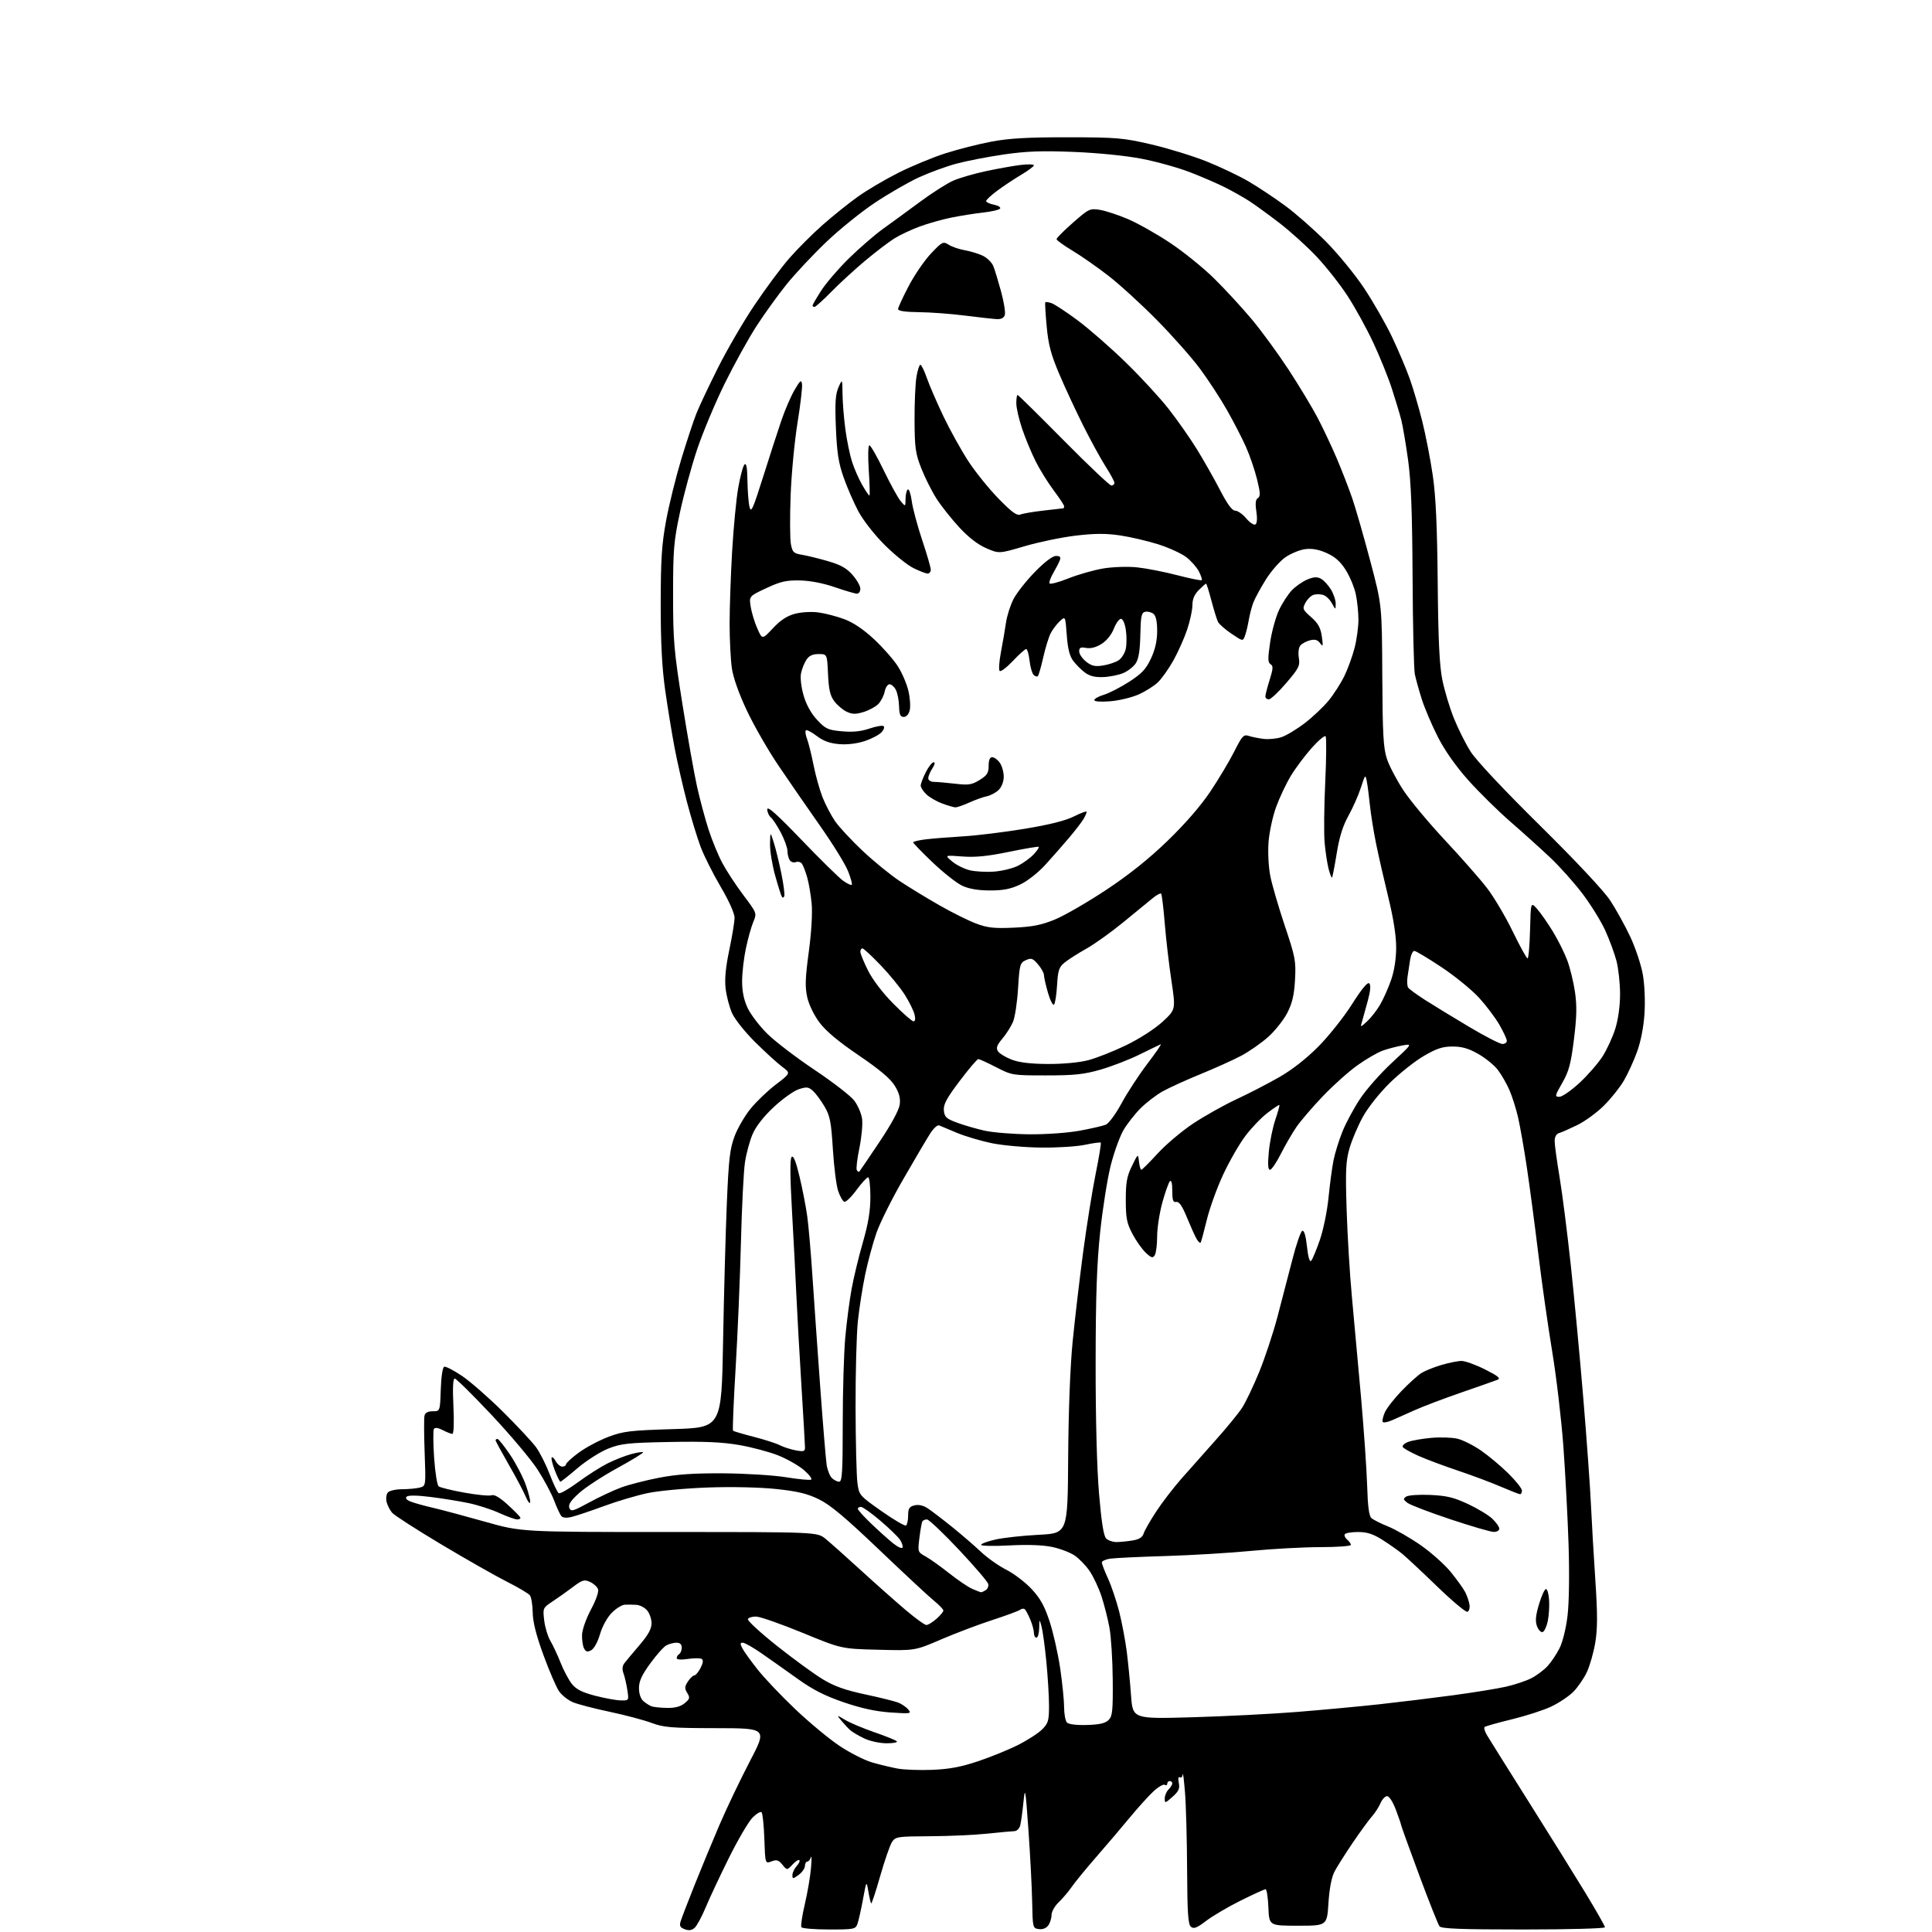 <?xml version="1.0" encoding="UTF-8" standalone="no"?>
<svg 
  version="1.1" 
  xmlns="http://www.w3.org/2000/svg" 
  xmlns:xlink="http://www.w3.org/1999/xlink" 
  xmlns:svg="http://www.w3.org/2000/svg"
  xmlns:rdf="http://www.w3.org/1999/02/22-rdf-syntax-ns#"
  xmlns:cc="http://creativecommons.org/ns#"
  xmlns:dc="http://purl.org/dc/elements/1.1/"
  viewBox="0 0 768 768"
  width="768"
  height="768"
>
<style>svg {background-color: white; }</style>"
<path stroke="none" fill="black" fill-rule="evenodd" d="M276.11,766.36C274.98,767.35 273.81,767.52 272.18,766.90C270.35,766.20 270.01,765.54 270.56,763.76C270.94,762.52 273.41,756.10 276.04,749.50C278.67,742.90 283.14,732.10 285.97,725.50C288.80,718.90 294.23,707.54 298.03,700.25C304.95,687.00 304.95,687.00 284.73,686.97C266.82,686.94 263.87,686.70 259.00,684.88C255.97,683.75 248.49,681.77 242.36,680.47C236.24,679.18 229.67,677.47 227.76,676.67C225.86,675.88 223.39,673.94 222.28,672.36C221.17,670.79 218.37,664.33 216.06,658.00C213.15,650.06 211.82,644.80 211.76,641.00C211.71,637.98 211.21,634.90 210.64,634.16C210.07,633.43 205.99,631.01 201.56,628.78C197.14,626.55 185.41,619.89 175.51,613.98C165.60,608.06 156.78,602.38 155.89,601.36C155.01,600.34 154.01,598.40 153.68,597.05C153.35,595.71 153.57,594.02 154.16,593.30C154.76,592.58 157.31,591.99 159.87,591.99C162.42,591.98 165.58,591.68 166.89,591.33C169.29,590.69 169.29,590.69 168.81,577.60C168.54,570.39 168.51,563.71 168.74,562.75C169.01,561.58 170.11,561.00 172.03,561.00C174.92,561.00 174.92,561.00 175.21,552.33C175.38,547.21 175.95,543.51 176.59,543.30C177.19,543.10 180.34,544.72 183.59,546.90C186.84,549.08 194.19,555.50 199.92,561.18C205.64,566.86 211.58,573.22 213.10,575.31C214.63,577.41 217.06,582.24 218.52,586.06C219.98,589.87 221.59,593.25 222.11,593.57C222.63,593.89 226.08,591.92 229.78,589.20C233.47,586.47 238.76,583.11 241.52,581.72C244.28,580.34 248.48,578.68 250.87,578.04C253.25,577.39 255.40,577.06 255.64,577.30C255.87,577.54 251.27,580.37 245.40,583.58C239.53,586.79 232.69,591.27 230.19,593.53C226.86,596.54 225.83,598.11 226.33,599.41C226.94,601.00 227.74,600.78 234.25,597.23C238.24,595.06 243.97,592.38 247.00,591.27C250.03,590.16 256.77,588.43 262.00,587.42C268.98,586.07 275.74,585.60 287.50,585.67C296.30,585.73 307.55,586.43 312.50,587.23C317.45,588.04 321.92,588.46 322.43,588.17C322.95,587.89 321.67,586.19 319.60,584.40C317.53,582.61 312.94,579.99 309.40,578.57C305.86,577.15 298.86,575.29 293.85,574.42C287.09,573.25 279.92,572.94 266.12,573.21C249.58,573.53 246.86,573.83 241.74,575.86C238.58,577.12 233.13,580.59 229.63,583.57C226.13,586.56 223.05,589.00 222.77,589.00C222.50,589.00 221.49,586.95 220.53,584.44C219.57,581.93 219.02,579.64 219.31,579.35C219.60,579.06 220.34,579.77 220.95,580.91C221.57,582.06 222.73,583.00 223.54,583.00C224.34,583.00 225.00,582.59 225.00,582.09C225.00,581.58 227.30,579.48 230.10,577.42C232.91,575.36 238.20,572.55 241.85,571.17C247.81,568.93 250.49,568.61 267.66,568.09C286.82,567.50 286.82,567.50 287.44,533.00C287.78,514.02 288.46,489.27 288.94,478.00C289.67,460.71 290.15,456.59 292.01,451.66C293.22,448.44 296.10,443.50 298.41,440.67C300.72,437.84 305.25,433.51 308.48,431.06C314.35,426.59 314.35,426.59 310.92,424.05C309.04,422.65 304.22,418.25 300.21,414.28C296.14,410.26 292.06,405.13 290.99,402.70C289.93,400.30 288.78,395.90 288.44,392.92C288.01,389.17 288.47,384.44 289.91,377.59C291.06,372.14 292.00,366.38 292.00,364.79C292.00,363.07 289.74,358.05 286.48,352.51C283.44,347.35 279.85,340.19 278.50,336.61C277.15,333.02 274.71,325.01 273.07,318.79C271.44,312.58 269.20,302.77 268.11,297.00C267.02,291.23 265.34,280.88 264.37,274.00C263.14,265.20 262.63,255.14 262.64,240.00C262.66,222.46 263.05,216.38 264.78,207.00C265.94,200.68 268.67,189.65 270.83,182.50C273.00,175.35 275.71,167.17 276.85,164.32C277.98,161.47 281.83,153.32 285.40,146.21C288.96,139.09 295.46,127.92 299.85,121.39C304.23,114.85 310.46,106.45 313.70,102.73C316.94,99.01 322.94,93.00 327.04,89.39C331.14,85.78 337.41,80.75 340.97,78.21C344.53,75.66 351.73,71.41 356.97,68.76C362.21,66.11 370.67,62.60 375.78,60.96C380.88,59.33 389.20,57.21 394.28,56.27C401.19,54.97 408.76,54.55 424.50,54.57C443.87,54.59 446.43,54.81 457.50,57.37C464.10,58.90 474.00,61.94 479.50,64.12C485.00,66.31 492.65,69.95 496.50,72.22C500.35,74.49 506.82,78.79 510.88,81.78C514.94,84.76 522.16,91.10 526.92,95.86C531.69,100.64 538.56,109.01 542.25,114.55C545.92,120.07 550.94,128.84 553.40,134.04C555.86,139.24 559.00,146.65 560.38,150.50C561.75,154.35 564.00,162.00 565.38,167.50C566.75,173.00 568.63,182.68 569.55,189.00C570.76,197.31 571.30,209.11 571.51,231.50C571.72,254.44 572.20,264.50 573.34,270.18C574.18,274.40 576.24,281.27 577.91,285.43C579.58,289.60 582.57,295.59 584.57,298.75C586.75,302.21 597.69,313.87 612.00,328.00C626.30,342.11 637.49,354.05 640.03,357.88C642.35,361.39 645.96,367.92 648.06,372.38C650.15,376.85 652.40,383.62 653.06,387.44C653.76,391.43 654.03,398.02 653.71,402.94C653.37,408.23 652.24,414.03 650.75,418.12C649.43,421.76 647.06,426.94 645.48,429.62C643.91,432.30 640.35,436.76 637.56,439.52C634.78,442.29 630.02,445.75 627.00,447.23C623.98,448.70 620.71,450.14 619.75,450.42C618.65,450.75 618.00,451.93 618.00,453.61C618.00,455.08 618.88,461.50 619.95,467.89C621.02,474.28 623.03,490.07 624.42,503.00C625.81,515.92 628.05,539.77 629.40,556.00C630.75,572.23 632.11,591.12 632.42,598.00C632.74,604.88 633.52,618.43 634.17,628.12C635.07,641.66 635.06,647.40 634.15,652.92C633.50,656.87 631.99,662.16 630.80,664.69C629.62,667.22 627.18,670.75 625.40,672.54C623.61,674.32 619.67,676.96 616.63,678.39C613.60,679.83 606.53,682.11 600.92,683.47C595.32,684.83 590.46,686.21 590.13,686.53C589.81,686.86 590.25,688.34 591.12,689.81C592.00,691.29 599.38,703.08 607.53,716.00C615.68,728.92 625.87,745.29 630.18,752.37C634.48,759.46 638.00,765.64 638.00,766.12C638.00,766.61 623.47,767.00 605.62,767.00C580.92,767.00 573.01,766.70 572.24,765.75C571.69,765.06 568.04,755.87 564.12,745.31C560.20,734.76 557.00,725.89 557.00,725.60C557.00,725.31 556.07,722.58 554.93,719.54C553.72,716.32 552.25,714.00 551.41,714.00C550.61,714.00 549.43,715.24 548.79,716.75C548.15,718.26 546.63,720.62 545.41,722.00C544.19,723.38 540.74,728.10 537.75,732.50C534.76,736.90 531.49,742.08 530.48,744.00C529.32,746.25 528.45,750.73 528.08,756.50C527.50,765.50 527.50,765.50 516.00,765.50C504.50,765.50 504.50,765.50 504.21,758.25C504.04,754.26 503.54,751.00 503.09,751.00C502.64,751.00 498.19,753.03 493.21,755.50C488.22,757.98 482.05,761.61 479.49,763.56C475.78,766.39 474.55,766.87 473.42,765.93C472.28,764.99 471.98,760.49 471.89,743.13C471.84,731.23 471.46,717.45 471.05,712.50C470.65,707.55 470.25,704.31 470.16,705.31C470.07,706.30 469.56,706.84 469.02,706.51C468.41,706.14 468.25,706.99 468.59,708.72C469.05,710.98 468.56,712.06 466.08,714.27C463.17,716.86 463.00,716.90 463.00,714.94C463.00,713.79 463.68,712.18 464.50,711.36C465.32,710.53 466.00,709.44 466.00,708.93C466.00,708.42 465.55,708.00 465.00,708.00C464.45,708.00 464.00,708.48 464.00,709.06C464.00,709.64 463.54,709.84 462.99,709.49C462.43,709.15 460.38,710.36 458.43,712.18C456.48,714.01 452.32,718.61 449.19,722.40C446.06,726.20 440.10,733.21 435.95,737.97C431.79,742.74 427.33,748.18 426.03,750.07C424.73,751.96 422.39,754.71 420.83,756.19C419.27,757.68 418.00,759.95 418.00,761.25C418.00,762.55 417.41,764.42 416.69,765.40C415.89,766.50 414.45,767.06 412.94,766.84C410.54,766.51 410.50,766.31 410.30,756.00C410.19,750.23 409.52,737.40 408.82,727.50C407.63,710.80 407.49,710.00 406.83,716.42C406.45,720.22 405.88,724.36 405.56,725.60C405.25,726.86 404.21,727.89 403.25,727.91C402.29,727.93 397.45,728.38 392.50,728.90C387.55,729.43 377.32,729.89 369.77,729.93C356.68,730.00 355.98,730.10 354.57,732.25C353.77,733.49 351.66,739.56 349.89,745.76C348.12,751.95 346.51,756.85 346.31,756.64C346.11,756.44 345.60,754.30 345.19,751.89C344.43,747.50 344.43,747.50 343.05,755.00C342.29,759.12 341.30,763.51 340.86,764.75C340.09,766.89 339.53,767.00 329.58,767.00C323.83,767.00 318.87,766.59 318.56,766.09C318.25,765.59 318.87,761.43 319.95,756.84C321.02,752.25 322.12,745.80 322.39,742.50C322.67,739.20 322.66,737.29 322.37,738.25C322.09,739.21 321.44,740.00 320.93,740.00C320.42,740.00 319.99,740.79 319.97,741.75C319.95,742.71 318.83,744.31 317.47,745.30C315.17,746.97 315.00,746.98 315.00,745.38C315.00,744.43 315.75,742.83 316.66,741.82C317.57,740.81 318.07,739.74 317.76,739.43C317.45,739.12 316.22,739.91 315.03,741.18C312.85,743.50 312.85,743.50 311.01,741.24C309.49,739.39 308.73,739.15 306.68,739.93C304.18,740.88 304.18,740.88 303.84,731.02C303.65,725.60 303.16,720.82 302.74,720.40C302.32,719.99 300.68,720.97 299.10,722.58C297.52,724.20 293.32,731.37 289.77,738.51C286.22,745.66 282.06,754.52 280.52,758.22C278.98,761.91 277.00,765.58 276.11,766.36zM370.58,703.54C377.35,703.27 382.00,702.40 388.80,700.12C393.82,698.44 400.98,695.53 404.71,693.64C408.45,691.76 412.74,688.99 414.25,687.48C416.70,685.03 417.00,684.00 417.00,678.04C417.00,674.36 416.52,666.43 415.93,660.42C415.34,654.42 414.48,648.15 414.02,646.50C413.18,643.50 413.18,643.50 413.09,647.25C413.04,649.31 412.55,651.00 412.00,651.00C411.45,651.00 411.00,650.15 411.00,649.12C411.00,648.09 410.36,645.73 409.59,643.87C408.81,642.02 407.84,640.17 407.43,639.76C407.02,639.35 406.19,639.40 405.59,639.87C404.99,640.35 400.00,642.19 394.50,643.98C389.00,645.77 379.82,649.24 374.10,651.70C363.70,656.18 363.70,656.18 349.10,655.80C334.50,655.43 334.50,655.43 319.08,649.09C310.60,645.61 302.33,642.70 300.69,642.63C299.05,642.56 297.53,643.01 297.31,643.64C297.09,644.27 302.28,649.04 308.84,654.25C315.40,659.46 323.56,665.41 326.97,667.48C331.60,670.30 335.88,671.83 343.84,673.53C349.70,674.78 355.64,676.26 357.04,676.80C358.44,677.35 360.24,678.58 361.04,679.55C362.42,681.21 362.03,681.28 354.00,680.73C348.11,680.33 342.39,679.08 335.37,676.68C327.88,674.12 323.11,671.69 317.07,667.36C312.58,664.14 306.14,659.59 302.76,657.25C299.39,654.91 296.02,653.00 295.28,653.00C294.20,653.00 294.16,653.45 295.11,655.25C295.76,656.49 298.48,660.28 301.17,663.67C303.85,667.06 310.57,674.14 316.10,679.40C321.63,684.65 329.52,691.21 333.65,693.97C337.77,696.73 343.63,699.71 346.66,700.59C349.68,701.47 354.26,702.57 356.83,703.04C359.40,703.51 365.59,703.74 370.58,703.54zM352.45,692.98C349.66,692.97 345.75,692.12 343.50,691.03C341.30,689.98 338.82,688.52 338.00,687.79C337.18,687.06 335.60,685.38 334.50,684.05C332.50,681.63 332.50,681.63 336.00,683.71C337.93,684.86 343.10,687.04 347.50,688.56C351.90,690.07 355.93,691.69 356.45,692.16C356.98,692.63 355.22,692.99 352.45,692.98zM432.12,685.71C437.08,685.56 439.41,685.02 440.68,683.74C442.21,682.22 442.43,680.09 442.33,667.74C442.27,659.91 441.68,650.58 441.02,647.00C440.36,643.42 438.93,637.80 437.84,634.50C436.75,631.20 434.64,626.71 433.14,624.51C431.65,622.32 428.95,619.53 427.15,618.32C425.35,617.11 421.32,615.58 418.19,614.93C414.57,614.17 408.41,613.95 401.25,614.33C395.06,614.66 390.00,614.56 390.00,614.10C390.00,613.65 392.59,612.69 395.75,611.98C398.91,611.27 406.66,610.42 412.96,610.10C424.42,609.50 424.42,609.50 424.61,579.50C424.73,561.03 425.41,543.32 426.38,533.43C427.25,524.60 429.12,508.62 430.54,497.93C431.96,487.25 434.22,473.13 435.55,466.57C436.88,460.01 437.79,454.46 437.57,454.23C437.34,454.01 434.54,454.39 431.33,455.07C428.12,455.76 420.24,456.26 413.82,456.18C407.39,456.11 398.62,455.33 394.32,454.45C390.02,453.57 383.80,451.73 380.50,450.37C377.20,449.00 373.97,447.65 373.32,447.36C372.67,447.07 371.04,448.56 369.71,450.67C368.37,452.78 363.61,460.85 359.13,468.62C354.64,476.38 349.82,486.03 348.41,490.06C347.01,494.08 344.99,501.53 343.93,506.61C342.87,511.68 341.56,520.03 341.02,525.17C340.48,530.30 340.07,545.75 340.10,559.50C340.14,573.25 340.47,586.73 340.84,589.46C341.49,594.35 341.62,594.50 350.39,600.68C355.29,604.12 359.67,606.70 360.14,606.41C360.61,606.12 361.00,604.34 361.00,602.46C361.00,599.64 361.44,598.93 363.51,598.41C365.13,598.00 366.99,598.41 368.76,599.57C370.27,600.56 374.61,603.87 378.41,606.93C382.20,609.99 387.38,614.46 389.91,616.85C392.43,619.24 396.98,622.46 400.02,624.00C403.05,625.53 407.57,628.98 410.06,631.65C413.52,635.35 415.21,638.39 417.22,644.50C418.67,648.90 420.56,657.28 421.43,663.13C422.29,668.97 423.00,675.97 423.00,678.68C423.00,681.39 423.52,684.12 424.16,684.76C424.85,685.45 428.03,685.83 432.12,685.71zM473.89,682.64C486.88,682.27 505.60,681.32 515.50,680.53C525.40,679.73 540.02,678.38 548.00,677.51C555.98,676.64 569.25,675.02 577.50,673.91C585.75,672.80 595.32,671.25 598.77,670.46C602.22,669.67 606.72,668.16 608.77,667.10C610.82,666.05 613.69,663.90 615.14,662.34C616.59,660.78 618.75,657.56 619.94,655.19C621.20,652.68 622.54,647.23 623.13,642.19C623.74,637.07 623.90,625.48 623.53,614.00C623.18,603.27 622.25,585.73 621.47,575.00C620.68,564.27 618.68,547.25 617.01,537.17C615.34,527.09 612.85,509.54 611.47,498.17C610.09,486.80 608.05,471.43 606.94,464.00C605.83,456.57 604.25,447.62 603.44,444.10C602.62,440.57 601.05,435.65 599.95,433.15C598.84,430.65 596.80,427.12 595.41,425.29C594.01,423.46 590.54,420.63 587.69,418.99C583.83,416.78 581.21,416.02 577.48,416.01C573.48,416.00 571.14,416.76 566.01,419.75C562.46,421.81 556.36,426.65 552.44,430.50C548.35,434.52 543.79,440.27 541.74,444.00C539.77,447.57 537.38,453.20 536.44,456.49C534.98,461.58 534.81,465.26 535.31,480.99C535.63,491.17 536.57,506.70 537.40,515.50C538.23,524.30 539.86,542.22 541.02,555.31C542.18,568.41 543.28,584.32 543.47,590.68C543.70,598.74 544.21,602.60 545.15,603.45C545.89,604.13 548.87,605.63 551.77,606.79C554.66,607.95 560.45,611.26 564.62,614.15C568.80,617.04 574.22,621.86 576.67,624.86C579.12,627.87 581.72,631.49 582.45,632.91C583.19,634.34 583.95,636.58 584.15,637.91C584.34,639.23 583.97,640.50 583.32,640.72C582.67,640.94 577.27,636.42 571.32,630.67C565.37,624.92 559.15,619.10 557.50,617.74C555.85,616.38 552.27,613.85 549.55,612.13C545.81,609.76 543.46,609.00 539.86,609.00C537.25,609.00 534.87,609.40 534.57,609.89C534.27,610.37 534.69,611.33 535.51,612.01C536.33,612.69 537.00,613.64 537.00,614.12C537.00,614.61 531.49,615.01 524.75,615.01C518.01,615.02 505.75,615.69 497.50,616.49C489.25,617.30 473.95,618.22 463.50,618.54C453.05,618.85 443.04,619.33 441.25,619.60C439.46,619.87 438.00,620.55 438.00,621.11C438.00,621.67 439.11,624.56 440.47,627.53C441.83,630.49 443.82,636.43 444.91,640.71C445.99,645.00 447.33,652.10 447.90,656.50C448.46,660.90 449.23,668.73 449.60,673.91C450.28,683.31 450.28,683.31 473.89,682.64zM265.14,678.92C268.34,678.98 270.51,678.40 272.14,677.07C274.22,675.36 274.35,674.88 273.19,672.98C272.09,671.17 272.13,670.45 273.46,668.42C274.33,667.09 275.47,666.00 276.00,666.00C276.52,666.00 277.63,664.68 278.47,663.06C279.51,661.05 279.65,659.90 278.93,659.45C278.34,659.09 275.86,659.09 273.43,659.46C270.69,659.87 269.00,659.74 269.00,659.12C269.00,658.57 269.45,657.84 270.00,657.50C270.55,657.16 271.00,656.01 271.00,654.94C271.00,653.65 270.31,653.00 268.93,653.00C267.80,653.00 265.99,653.47 264.91,654.05C263.83,654.62 260.94,657.86 258.48,661.25C255.12,665.86 254.00,668.31 254.00,671.05C254.00,673.27 254.68,675.28 255.75,676.21C256.71,677.05 258.18,677.99 259.00,678.29C259.82,678.59 262.59,678.88 265.14,678.92zM246.76,675.94C250.02,676.00 250.02,676.00 249.37,671.75C249.01,669.41 248.32,666.43 247.83,665.13C247.24,663.53 247.37,662.22 248.22,661.13C248.91,660.23 251.62,656.99 254.24,653.92C257.67,649.90 259.00,647.49 259.00,645.28C259.00,643.60 258.21,641.30 257.25,640.17C256.29,639.04 254.38,638.04 253.00,637.95C251.62,637.86 249.54,637.83 248.37,637.89C247.20,637.95 244.84,639.43 243.14,641.17C241.36,642.99 239.39,646.58 238.50,649.64C237.61,652.72 236.14,655.39 235.02,655.99C233.50,656.80 232.89,656.65 232.16,655.26C231.66,654.29 231.30,651.85 231.37,649.84C231.44,647.81 233.02,643.35 234.93,639.78C237.00,635.90 238.10,632.70 237.71,631.67C237.35,630.74 235.91,629.46 234.51,628.82C232.27,627.80 231.47,628.04 227.73,630.86C225.41,632.62 221.75,635.21 219.62,636.62C215.80,639.15 215.75,639.25 216.33,644.16C216.66,646.90 217.77,650.57 218.81,652.32C219.85,654.07 221.67,657.98 222.86,661.00C224.06,664.03 226.07,667.80 227.33,669.39C229.05,671.54 231.38,672.73 236.56,674.08C240.38,675.07 244.97,675.91 246.76,675.94zM613.23,648.76C612.56,648.98 611.56,647.96 611.00,646.49C610.23,644.48 610.42,642.34 611.74,637.84C612.71,634.55 613.95,631.77 614.50,631.68C615.05,631.58 615.63,633.52 615.79,636.00C615.95,638.48 615.71,642.27 615.26,644.43C614.81,646.59 613.89,648.54 613.23,648.76zM368.28,645.97C368.95,645.95 370.74,644.85 372.25,643.52C373.76,642.19 375.00,640.70 375.00,640.22C375.00,639.73 373.31,637.97 371.25,636.30C369.19,634.62 359.40,625.52 349.50,616.07C335.95,603.14 330.02,598.17 325.50,595.98C320.86,593.72 317.01,592.80 308.50,591.90C302.01,591.22 290.94,590.97 281.50,591.30C272.70,591.61 261.95,592.60 257.61,593.50C253.26,594.40 245.39,596.73 240.11,598.68C234.82,600.62 229.05,602.56 227.28,602.99C225.19,603.50 223.73,603.38 223.12,602.64C222.60,602.01 221.31,599.22 220.25,596.43C219.19,593.64 216.22,588.09 213.64,584.10C211.06,580.12 202.84,570.36 195.38,562.43C187.92,554.49 181.34,548.00 180.77,548.00C180.07,548.00 179.89,551.66 180.24,559.00C180.55,565.48 180.38,570.00 179.83,570.00C179.32,570.00 177.60,569.33 176.01,568.50C174.16,567.55 172.89,567.37 172.49,568.02C172.15,568.57 172.18,573.74 172.57,579.50C172.96,585.27 173.77,590.37 174.39,590.85C175.00,591.33 179.62,592.46 184.66,593.36C189.70,594.27 194.54,594.73 195.43,594.39C196.48,593.99 198.67,595.27 201.77,598.10C204.37,600.48 206.65,602.78 206.83,603.21C207.02,603.65 206.47,604.00 205.61,604.00C204.76,604.00 201.53,602.84 198.43,601.43C195.34,600.01 189.81,598.23 186.15,597.48C182.49,596.72 175.70,595.63 171.05,595.05C165.65,594.38 162.25,594.35 161.63,594.97C161.02,595.58 161.64,596.29 163.36,596.95C164.83,597.51 168.84,598.62 172.27,599.41C175.70,600.21 184.97,602.69 192.89,604.93C207.28,609.00 207.28,609.00 266.06,609.00C324.85,609.00 324.85,609.00 328.17,611.71C330.00,613.21 336.23,618.74 342.00,624.02C347.77,629.30 355.77,636.40 359.78,639.81C363.78,643.21 367.60,645.99 368.28,645.97zM390.00,632.95C390.27,632.96 391.11,632.58 391.85,632.11C392.59,631.64 393.04,630.54 392.85,629.67C392.66,628.79 387.40,622.66 381.18,616.04C374.95,609.42 369.24,604.00 368.48,604.00C367.73,604.00 366.91,604.34 366.66,604.75C366.41,605.16 365.88,608.08 365.49,611.23C364.78,616.92 364.80,616.98 367.97,618.73C369.72,619.70 373.93,622.71 377.33,625.40C380.72,628.10 384.85,630.89 386.50,631.61C388.15,632.33 389.73,632.93 390.00,632.95zM358.79,615.14C358.99,614.54 358.48,613.10 357.66,611.93C356.84,610.76 353.32,607.38 349.84,604.41C346.35,601.45 342.94,599.02 342.25,599.01C341.56,599.01 341.00,599.35 341.00,599.78C341.00,600.22 343.36,602.84 346.25,605.61C349.14,608.38 353.06,611.91 354.96,613.44C356.91,615.01 358.58,615.75 358.79,615.14zM443.82,612.99C445.29,612.98 448.18,612.70 450.22,612.36C452.83,611.93 454.14,611.11 454.60,609.62C454.97,608.46 457.17,604.58 459.51,601.00C461.84,597.42 466.39,591.49 469.62,587.81C472.86,584.13 479.05,577.15 483.38,572.31C487.72,567.46 492.42,561.70 493.83,559.50C495.24,557.30 498.24,551.00 500.50,545.50C502.77,540.00 506.05,530.10 507.80,523.50C509.55,516.90 512.23,506.58 513.77,500.57C515.30,494.56 517.07,489.48 517.69,489.27C518.42,489.03 519.08,491.27 519.54,495.52C519.97,499.57 520.61,501.79 521.17,501.23C521.68,500.72 523.23,497.03 524.62,493.03C526.03,488.99 527.57,481.49 528.10,476.13C528.62,470.83 529.52,464.14 530.09,461.25C530.67,458.36 532.28,453.18 533.67,449.75C535.06,446.31 538.21,440.47 540.66,436.78C543.11,433.08 548.80,426.64 553.31,422.46C561.50,414.87 561.50,414.87 557.50,415.58C555.30,415.97 551.80,416.88 549.73,417.61C547.66,418.33 543.12,420.96 539.64,423.44C536.16,425.92 529.95,431.47 525.85,435.76C521.75,440.05 517.02,445.57 515.33,448.03C513.65,450.49 510.85,455.31 509.12,458.75C507.39,462.19 505.46,465.00 504.84,465.00C504.05,465.00 503.91,462.90 504.37,457.92C504.73,454.03 505.89,448.30 506.94,445.18C507.99,442.07 508.73,439.40 508.58,439.25C508.43,439.10 506.31,440.51 503.86,442.38C501.41,444.25 497.46,448.36 495.08,451.52C492.69,454.67 488.72,461.58 486.25,466.87C483.77,472.17 480.83,480.32 479.70,485.00C478.57,489.68 477.47,493.72 477.25,493.99C477.03,494.26 476.32,493.59 475.67,492.49C475.03,491.40 473.31,487.57 471.84,484.00C469.96,479.40 468.72,477.59 467.59,477.79C466.32,478.03 466.00,477.14 466.00,473.34C466.00,470.39 465.65,468.96 465.06,469.55C464.55,470.07 463.20,473.87 462.06,477.98C460.93,482.09 459.99,488.17 459.98,491.48C459.98,494.79 459.55,498.16 459.04,498.97C458.25,500.21 457.69,500.06 455.45,497.97C454.00,496.61 451.62,493.25 450.17,490.50C447.92,486.24 447.53,484.25 447.52,477.00C447.52,470.02 447.95,467.61 449.96,463.50C452.40,458.50 452.40,458.50 452.76,461.75C452.96,463.54 453.38,465.00 453.70,465.00C454.01,465.00 456.94,462.08 460.21,458.51C463.48,454.94 469.83,449.58 474.33,446.60C478.82,443.62 486.51,439.31 491.41,437.02C496.32,434.74 503.97,430.79 508.41,428.25C513.54,425.33 519.25,420.87 524.02,416.07C528.16,411.91 534.20,404.32 537.43,399.21C541.33,393.05 543.65,390.25 544.31,390.91C544.97,391.57 544.78,393.86 543.75,397.70C542.90,400.89 541.87,404.62 541.46,406.00C540.70,408.50 540.70,408.50 543.45,406.00C544.96,404.62 547.27,401.66 548.59,399.42C549.91,397.18 551.89,392.72 553.00,389.51C554.27,385.81 555.00,381.09 555.00,376.57C555.00,372.01 553.90,364.96 551.94,356.97C550.26,350.11 548.05,340.45 547.04,335.50C546.03,330.55 544.91,323.57 544.55,320.00C544.19,316.43 543.64,312.17 543.32,310.54C542.78,307.74 542.66,307.87 540.99,313.04C540.03,316.04 537.80,321.09 536.04,324.26C533.78,328.33 532.41,332.71 531.36,339.24C530.54,344.31 529.70,348.63 529.50,348.83C529.30,349.04 528.68,347.47 528.13,345.35C527.59,343.23 526.88,338.57 526.56,335.00C526.24,331.43 526.34,320.62 526.80,311.00C527.25,301.38 527.32,293.13 526.95,292.69C526.58,292.24 524.07,294.34 521.39,297.36C518.70,300.38 514.98,305.36 513.12,308.43C511.27,311.50 508.64,317.05 507.29,320.76C505.93,324.47 504.58,330.74 504.27,334.70C503.96,338.81 504.25,344.60 504.96,348.20C505.64,351.66 508.23,360.56 510.71,367.96C514.91,380.48 515.20,381.98 514.79,389.46C514.45,395.55 513.71,398.74 511.73,402.61C510.29,405.42 506.89,409.71 504.17,412.16C501.45,414.60 496.59,417.99 493.36,419.70C490.14,421.40 482.87,424.68 477.22,426.98C471.57,429.29 464.82,432.36 462.22,433.81C459.62,435.26 455.65,438.30 453.39,440.56C451.13,442.82 448.08,446.72 446.61,449.22C445.14,451.73 442.86,458.03 441.54,463.24C440.22,468.45 438.34,480.31 437.35,489.60C436.00,502.42 435.56,515.07 435.53,542.00C435.51,564.06 436.03,583.68 436.89,593.82C437.85,605.12 438.72,610.57 439.71,611.57C440.50,612.35 442.35,613.00 443.82,612.99zM593.75,608.96C592.51,608.94 584.75,606.67 576.50,603.92C568.25,601.17 560.60,598.24 559.50,597.42C557.78,596.13 557.72,595.78 559.00,594.91C559.83,594.36 564.12,594.06 568.55,594.26C575.05,594.55 577.92,595.24 583.55,597.87C587.37,599.66 591.74,602.30 593.25,603.75C594.76,605.19 596.00,606.96 596.00,607.69C596.00,608.41 594.99,608.98 593.75,608.96zM210.74,597.28C210.54,597.87 209.75,596.80 208.98,594.92C208.21,593.04 205.20,587.36 202.29,582.30C199.38,577.24 197.00,572.86 197.00,572.55C197.00,572.25 197.34,572.00 197.76,572.00C198.17,572.00 200.42,574.81 202.75,578.25C205.08,581.69 207.91,587.14 209.04,590.36C210.17,593.58 210.93,596.70 210.74,597.28zM604.25,593.97C603.84,593.96 600.35,592.59 596.50,590.94C592.65,589.28 585.00,586.42 579.50,584.58C574.00,582.74 566.97,580.10 563.88,578.73C560.79,577.35 557.98,575.78 557.64,575.23C557.30,574.68 558.26,573.76 559.76,573.18C561.27,572.61 565.42,571.88 569.00,571.57C572.58,571.25 577.25,571.41 579.38,571.92C581.52,572.43 585.70,574.53 588.68,576.58C591.65,578.63 596.55,582.72 599.55,585.67C602.55,588.63 605.00,591.71 605.00,592.52C605.00,593.33 604.66,593.99 604.25,593.97zM333.57,589.00C334.77,589.00 335.00,585.23 335.00,565.75C335.00,552.96 335.46,537.55 336.02,531.50C336.57,525.45 337.71,516.81 338.54,512.30C339.37,507.79 341.38,499.46 343.02,493.80C345.16,486.35 345.99,481.35 345.99,475.75C346.00,471.49 345.59,468.00 345.09,468.00C344.58,468.00 342.50,470.27 340.47,473.04C338.43,475.82 336.26,477.92 335.63,477.72C335.01,477.51 333.91,475.58 333.18,473.42C332.45,471.27 331.51,463.80 331.08,456.84C330.40,445.91 329.95,443.58 327.75,439.84C326.35,437.45 324.29,434.67 323.17,433.65C321.38,432.04 320.66,431.96 317.49,433.00C315.49,433.66 311.02,436.86 307.55,440.10C303.56,443.83 300.48,447.77 299.17,450.83C298.03,453.48 296.66,458.54 296.13,462.08C295.60,465.61 294.88,479.98 294.53,494.00C294.17,508.02 293.23,530.48 292.42,543.89C291.61,557.31 291.15,568.48 291.39,568.72C291.63,568.96 295.33,570.06 299.60,571.15C303.88,572.25 308.54,573.75 309.97,574.49C311.40,575.22 314.24,576.14 316.28,576.53C319.49,577.13 320.00,576.97 320.00,575.36C319.99,574.34 319.35,563.15 318.56,550.50C317.78,537.85 316.87,521.65 316.55,514.50C316.23,507.35 315.45,492.37 314.82,481.21C314.03,467.34 314.00,460.60 314.70,459.90C315.40,459.20 316.40,461.70 317.85,467.81C319.02,472.73 320.40,479.84 320.91,483.62C321.43,487.41 322.36,498.15 322.97,507.50C323.59,516.85 324.98,536.65 326.06,551.50C327.14,566.35 328.29,580.20 328.60,582.27C328.92,584.34 329.85,586.71 330.66,587.52C331.48,588.33 332.79,589.00 333.57,589.00zM553.30,564.60C551.55,565.36 549.90,565.64 549.64,565.23C549.39,564.82 549.76,563.13 550.47,561.49C551.18,559.85 554.18,556.00 557.13,552.93C560.08,549.87 563.66,546.65 565.08,545.77C566.50,544.90 570.06,543.46 573.01,542.59C575.95,541.72 579.54,541.00 580.99,541.00C582.43,541.00 586.64,542.52 590.34,544.38C595.56,547.01 596.66,547.92 595.28,548.48C594.30,548.87 587.84,551.15 580.93,553.53C574.01,555.92 565.69,559.07 562.43,560.54C559.17,562.01 555.06,563.84 553.30,564.60zM341.58,465.75C341.79,465.54 345.40,460.22 349.60,453.93C354.41,446.74 357.40,441.20 357.67,439.00C357.98,436.48 357.41,434.39 355.63,431.51C353.92,428.75 349.52,425.06 341.35,419.51C333.38,414.11 328.32,409.88 325.79,406.51C323.58,403.56 321.57,399.42 320.89,396.42C319.97,392.30 320.09,388.84 321.50,378.41C322.54,370.70 323.00,362.98 322.65,359.24C322.33,355.79 321.53,351.07 320.86,348.74C320.20,346.41 319.25,343.96 318.75,343.31C318.26,342.65 317.17,342.38 316.33,342.71C315.49,343.03 314.40,342.66 313.91,341.90C313.43,341.13 313.02,339.48 313.02,338.23C313.01,336.98 311.84,333.75 310.43,331.04C309.01,328.34 307.21,325.59 306.43,324.94C305.64,324.29 305.00,322.84 305.00,321.72C305.00,320.26 308.87,323.71 318.58,333.83C326.05,341.61 333.50,348.93 335.14,350.10C336.77,351.26 338.33,352.00 338.59,351.74C338.86,351.48 338.20,349.03 337.12,346.31C336.05,343.59 331.09,335.54 326.09,328.43C321.10,321.32 313.65,310.53 309.54,304.46C305.43,298.40 299.75,288.53 296.93,282.55C293.72,275.75 291.47,269.40 290.92,265.59C290.44,262.24 290.04,254.32 290.03,248.00C290.03,241.68 290.48,228.77 291.02,219.32C291.57,209.88 292.66,198.45 293.45,193.93C294.24,189.41 295.36,185.24 295.94,184.66C296.69,183.91 297.04,185.82 297.12,191.05C297.18,195.15 297.55,199.85 297.94,201.50C298.54,204.09 299.29,202.45 303.37,189.50C305.97,181.25 309.25,171.12 310.66,167.00C312.07,162.88 314.41,157.47 315.86,155.00C318.13,151.13 318.54,150.81 318.82,152.74C318.99,153.98 318.18,160.95 317.00,168.23C315.83,175.51 314.60,188.47 314.28,197.04C313.97,205.61 314.01,214.26 314.39,216.27C315.00,219.54 315.47,219.99 318.79,220.53C320.83,220.87 325.49,222.01 329.14,223.07C334.16,224.52 336.55,225.86 338.89,228.53C340.60,230.48 342.00,232.95 342.00,234.03C342.00,235.12 341.40,236.00 340.68,236.00C339.95,236.00 336.01,234.85 331.93,233.44C327.26,231.83 322.07,230.82 317.97,230.74C312.54,230.63 310.28,231.15 304.59,233.81C297.75,237.01 297.75,237.01 298.42,241.21C298.79,243.52 299.97,247.41 301.05,249.84C303.01,254.27 303.01,254.27 307.25,249.73C310.23,246.55 312.84,244.83 315.97,244.00C318.55,243.31 322.51,243.08 325.31,243.45C327.98,243.80 332.64,245.01 335.65,246.14C339.26,247.49 343.31,250.23 347.49,254.14C350.99,257.41 355.22,262.22 356.89,264.83C358.57,267.44 360.47,271.86 361.11,274.66C361.76,277.45 361.99,280.92 361.62,282.37C361.23,283.95 360.27,285.00 359.23,284.99C357.88,284.99 357.48,284.05 357.39,280.68C357.32,278.31 356.74,275.39 356.10,274.19C355.46,272.98 354.33,272.00 353.59,272.00C352.85,272.00 351.98,273.34 351.66,274.97C351.33,276.60 350.17,278.83 349.09,279.91C348.00,281.00 345.35,282.41 343.19,283.06C340.05,284.00 338.71,283.96 336.47,282.87C334.94,282.12 332.74,280.23 331.59,278.68C329.99,276.52 329.42,274.02 329.15,267.93C328.79,260.00 328.79,260.00 325.42,260.00C323.00,260.00 321.62,260.65 320.54,262.30C319.71,263.57 318.75,265.99 318.41,267.69C318.06,269.47 318.50,273.21 319.45,276.49C320.52,280.17 322.43,283.61 324.82,286.17C328.17,289.76 329.12,290.20 334.66,290.70C338.94,291.09 342.22,290.77 345.52,289.65C348.12,288.76 350.67,288.30 351.19,288.62C351.71,288.94 351.38,290.03 350.45,291.06C349.52,292.08 346.52,293.66 343.78,294.57C340.64,295.61 336.85,296.07 333.57,295.80C329.83,295.49 327.29,294.56 324.64,292.54C322.61,290.99 320.67,289.99 320.34,290.33C320.00,290.66 320.22,292.19 320.81,293.72C321.40,295.25 322.56,299.90 323.38,304.05C324.20,308.21 325.82,314.00 326.97,316.92C328.12,319.84 330.37,324.13 331.96,326.45C333.56,328.77 338.50,334.08 342.94,338.26C347.38,342.44 354.04,347.86 357.75,350.31C361.46,352.77 368.54,357.08 373.49,359.90C378.43,362.73 384.96,365.97 387.99,367.11C392.57,368.84 395.11,369.11 403.00,368.76C410.44,368.42 413.98,367.72 419.34,365.52C423.11,363.98 432.25,358.69 439.67,353.78C448.85,347.70 456.66,341.46 464.14,334.23C471.12,327.48 477.33,320.33 481.15,314.62C484.46,309.67 488.73,302.51 490.65,298.71C493.72,292.60 494.38,291.88 496.31,292.51C497.52,292.91 500.16,293.45 502.19,293.71C504.21,293.98 507.46,293.67 509.40,293.03C511.34,292.39 515.53,289.87 518.71,287.42C521.90,284.97 526.17,280.92 528.21,278.42C530.25,275.91 533.05,271.53 534.43,268.68C535.81,265.83 537.63,260.82 538.47,257.54C539.31,254.26 540.00,249.22 540.00,246.34C540.00,243.46 539.52,238.87 538.94,236.15C538.35,233.42 536.55,229.10 534.92,226.53C532.79,223.18 530.66,221.30 527.33,219.82C524.13,218.41 521.50,217.94 518.78,218.30C516.62,218.59 513.09,220.05 510.93,221.55C508.78,223.04 505.29,227.02 503.19,230.38C501.09,233.75 498.86,237.85 498.23,239.50C497.60,241.15 496.77,244.30 496.40,246.50C496.03,248.70 495.35,251.51 494.89,252.74C494.06,254.97 494.06,254.97 489.53,251.91C487.03,250.23 484.62,248.10 484.16,247.18C483.70,246.25 482.53,242.46 481.55,238.75C480.58,235.04 479.62,232.00 479.43,232.00C479.25,232.00 477.95,233.15 476.55,234.55C474.79,236.30 474.00,238.18 474.00,240.58C474.00,242.49 473.06,246.86 471.91,250.28C470.76,253.70 468.30,259.21 466.45,262.52C464.60,265.84 461.82,269.75 460.29,271.22C458.76,272.69 455.28,274.88 452.56,276.08C449.84,277.28 444.78,278.49 441.31,278.77C437.52,279.07 435.00,278.88 435.00,278.30C435.00,277.76 436.72,276.80 438.83,276.17C440.93,275.54 445.45,273.21 448.88,271.00C453.91,267.75 455.57,265.98 457.54,261.74C459.21,258.15 459.98,254.72 459.99,250.87C460.00,247.16 459.51,244.83 458.55,244.04C457.75,243.38 456.29,242.99 455.30,243.18C453.75,243.48 453.47,244.74 453.30,252.35C453.17,258.57 452.63,261.92 451.48,263.68C450.58,265.05 448.33,266.80 446.48,267.57C444.63,268.35 441.04,269.06 438.51,269.15C435.29,269.28 433.13,268.74 431.27,267.35C429.81,266.27 427.72,264.16 426.61,262.68C425.18,260.76 424.44,257.80 424.05,252.43C423.50,244.87 423.50,244.87 421.26,246.96C420.03,248.12 418.40,250.28 417.63,251.78C416.87,253.28 415.55,257.58 414.70,261.34C413.85,265.10 412.89,268.44 412.56,268.77C412.23,269.10 411.47,268.87 410.87,268.27C410.27,267.67 409.54,265.11 409.26,262.59C408.97,260.06 408.37,258.00 407.92,258.00C407.48,258.00 405.09,260.13 402.63,262.74C400.17,265.35 397.80,267.14 397.38,266.71C396.95,266.29 397.18,262.91 397.89,259.22C398.60,255.52 399.50,250.25 399.90,247.50C400.30,244.75 401.65,240.52 402.91,238.10C404.16,235.68 407.98,230.84 411.39,227.35C415.25,223.39 418.41,221.00 419.76,221.00C421.42,221.00 421.78,221.42 421.28,222.75C420.91,223.71 419.76,225.95 418.72,227.73C417.68,229.51 416.97,231.38 417.16,231.88C417.35,232.39 420.75,231.51 424.72,229.92C428.69,228.34 434.99,226.55 438.72,225.95C442.47,225.34 448.40,225.15 452.00,225.53C455.57,225.90 462.72,227.29 467.88,228.63C473.05,229.97 477.47,230.87 477.71,230.62C477.95,230.38 477.44,228.82 476.57,227.14C475.71,225.47 473.44,222.91 471.53,221.45C469.62,220.00 464.62,217.71 460.42,216.38C456.22,215.05 449.40,213.45 445.27,212.84C439.61,212.00 435.25,212.02 427.63,212.92C422.06,213.58 412.92,215.48 407.33,217.12C397.15,220.12 397.15,220.12 392.07,217.93C388.74,216.50 385.03,213.64 381.33,209.64C378.23,206.29 374.15,201.15 372.28,198.22C370.40,195.29 367.69,189.88 366.24,186.20C363.91,180.27 363.60,178.06 363.55,167.00C363.52,160.12 363.87,152.36 364.31,149.75C364.76,147.14 365.46,145.00 365.86,145.00C366.27,145.00 367.43,147.36 368.43,150.25C369.44,153.14 372.41,160.00 375.03,165.50C377.66,171.00 382.13,179.04 384.96,183.38C387.80,187.71 393.21,194.41 396.98,198.26C402.33,203.72 404.25,205.11 405.67,204.52C406.68,204.11 410.88,203.40 415.00,202.94C419.12,202.48 422.61,202.08 422.75,202.05C422.89,202.02 423.00,201.65 423.00,201.22C423.00,200.80 421.15,197.98 418.89,194.98C416.63,191.97 413.41,186.80 411.75,183.50C410.08,180.20 407.65,174.38 406.36,170.57C405.06,166.77 404.00,162.15 404.00,160.32C404.00,158.50 404.22,157.00 404.50,157.00C404.77,157.00 413.00,165.10 422.78,175.00C432.57,184.90 441.12,193.00 441.78,193.00C442.45,193.00 443.00,192.53 443.00,191.95C443.00,191.38 441.42,188.44 439.49,185.42C437.57,182.41 433.57,175.12 430.62,169.22C427.66,163.32 423.37,154.10 421.09,148.72C417.77,140.91 416.75,137.07 416.07,129.72C415.59,124.65 415.35,120.35 415.53,120.16C415.70,119.97 416.79,120.11 417.93,120.48C419.08,120.84 423.72,123.89 428.26,127.25C432.79,130.61 441.39,138.11 447.37,143.93C453.35,149.74 461.07,158.12 464.54,162.54C468.00,166.96 473.05,174.16 475.76,178.54C478.46,182.92 482.60,190.21 484.95,194.75C487.90,200.44 489.78,203.00 491.02,203.00C492.01,203.00 493.98,204.38 495.40,206.07C496.82,207.75 498.46,208.84 499.04,208.48C499.70,208.07 499.84,206.13 499.42,203.30C498.93,200.07 499.11,198.55 500.04,197.98C501.08,197.33 501.02,195.91 499.69,190.51C498.78,186.84 496.81,181.06 495.30,177.67C493.80,174.28 490.39,167.68 487.74,163.00C485.08,158.32 480.23,150.90 476.96,146.50C473.69,142.10 465.98,133.40 459.82,127.16C453.66,120.92 445.00,113.01 440.56,109.58C436.13,106.15 429.69,101.66 426.25,99.60C422.81,97.54 420.00,95.49 420.00,95.05C420.00,94.61 422.94,91.66 426.54,88.50C432.80,83.01 433.26,82.79 437.17,83.41C439.42,83.77 444.46,85.43 448.38,87.09C452.29,88.76 459.83,93.01 465.14,96.55C470.46,100.08 478.35,106.47 482.68,110.74C487.02,115.01 493.76,122.33 497.66,127.00C501.56,131.68 508.13,140.68 512.27,147.00C516.40,153.32 521.56,161.88 523.73,166.00C525.89,170.12 529.34,177.43 531.39,182.23C533.43,187.04 536.22,194.24 537.59,198.23C538.95,202.23 542.15,213.38 544.70,223.00C549.34,240.50 549.34,240.50 549.48,268.50C549.60,291.83 549.90,297.35 551.31,301.62C552.24,304.44 555.18,310.07 557.85,314.12C560.52,318.18 567.97,327.12 574.40,334.00C580.84,340.88 588.35,349.43 591.10,353.00C593.85,356.57 598.44,364.32 601.30,370.21C604.16,376.10 606.82,380.94 607.22,380.96C607.61,380.98 608.06,375.94 608.22,369.75C608.50,358.50 608.50,358.50 611.00,361.29C612.38,362.83 615.18,366.84 617.24,370.21C619.30,373.57 621.89,378.77 623.01,381.75C624.13,384.74 625.51,390.40 626.08,394.34C626.88,399.83 626.78,404.23 625.66,413.21C624.45,422.93 623.66,425.85 621.03,430.46C618.06,435.63 617.99,436.00 619.87,436.00C620.98,436.00 624.57,433.51 627.86,430.47C631.14,427.43 635.26,422.71 637.02,419.97C638.77,417.23 641.06,412.26 642.11,408.91C643.27,405.15 644.00,399.87 644.00,395.12C644.00,390.89 643.35,384.96 642.57,381.96C641.78,378.96 639.77,373.52 638.11,369.87C636.45,366.23 632.42,359.70 629.15,355.37C625.88,351.04 620.11,344.57 616.34,341.00C612.56,337.43 605.42,330.99 600.48,326.70C595.54,322.41 588.00,314.99 583.72,310.20C578.73,304.62 574.39,298.46 571.60,293.00C569.21,288.32 566.33,281.57 565.20,278.00C564.07,274.43 562.81,269.93 562.42,268.00C562.02,266.07 561.62,248.75 561.52,229.50C561.39,203.57 560.92,191.47 559.73,182.81C558.84,176.38 557.61,169.18 557.00,166.81C556.39,164.44 554.72,158.90 553.29,154.50C551.87,150.10 548.55,141.89 545.92,136.26C543.29,130.63 538.69,122.26 535.68,117.65C532.68,113.04 527.14,106.00 523.36,102.00C519.59,98.00 512.90,91.95 508.50,88.57C504.10,85.19 498.68,81.25 496.45,79.83C494.22,78.40 489.98,76.01 487.02,74.51C484.06,73.01 477.78,70.29 473.07,68.47C468.36,66.65 459.70,64.24 453.83,63.11C447.53,61.89 436.45,60.78 426.83,60.39C414.08,59.88 407.98,60.11 399.00,61.41C392.68,62.33 384.17,63.98 380.10,65.08C376.04,66.18 369.32,68.64 365.17,70.56C361.02,72.47 353.18,77.00 347.75,80.62C342.32,84.23 333.60,91.28 328.38,96.27C323.15,101.27 316.13,108.76 312.76,112.93C309.40,117.09 304.01,124.55 300.80,129.50C297.58,134.45 291.85,144.82 288.05,152.53C284.26,160.25 279.33,172.03 277.10,178.70C274.87,185.37 271.81,196.60 270.30,203.66C267.82,215.24 267.56,218.46 267.56,236.50C267.56,254.72 267.89,258.59 271.29,280.00C273.35,292.93 275.97,307.71 277.12,312.85C278.27,317.99 280.33,325.64 281.69,329.85C283.06,334.06 285.50,340.00 287.12,343.04C288.74,346.09 292.50,351.83 295.48,355.79C300.90,363.00 300.90,363.00 299.44,366.50C298.63,368.43 297.30,373.18 296.49,377.07C295.67,380.95 295.00,386.81 295.00,390.08C295.00,394.13 295.71,397.52 297.21,400.72C298.43,403.31 301.96,407.93 305.07,410.99C308.18,414.05 316.62,420.50 323.84,425.32C331.06,430.14 338.14,435.62 339.57,437.50C341.01,439.39 342.41,442.66 342.70,444.79C342.98,446.92 342.49,452.15 341.61,456.43C340.73,460.70 340.27,464.63 340.60,465.16C340.93,465.70 341.37,465.96 341.58,465.75zM409.14,450.90C415.71,450.96 424.42,450.34 429.14,449.48C433.74,448.64 438.45,447.55 439.62,447.06C440.79,446.56 443.58,442.74 445.84,438.57C448.09,434.39 452.71,427.32 456.11,422.85C459.51,418.39 461.89,414.91 461.40,415.12C460.90,415.33 457.12,417.16 453.00,419.19C448.88,421.22 441.90,423.92 437.50,425.19C430.91,427.08 427.10,427.49 415.91,427.49C402.53,427.50 402.22,427.45 396.02,424.25C392.55,422.46 389.34,421.00 388.89,421.00C388.43,421.00 385.09,424.92 381.48,429.72C376.24,436.66 374.97,439.04 375.20,441.44C375.46,444.05 376.17,444.70 380.50,446.30C383.25,447.32 388.20,448.75 391.50,449.48C394.80,450.20 402.74,450.84 409.14,450.90zM416.54,422.95C422.51,422.98 429.00,422.38 432.54,421.46C435.82,420.62 442.62,417.93 447.65,415.49C452.97,412.91 459.02,409.01 462.10,406.19C467.38,401.32 467.38,401.32 465.65,389.78C464.69,383.43 463.50,373.18 463.00,366.99C462.50,360.81 461.85,355.52 461.56,355.23C461.28,354.94 459.73,355.79 458.12,357.11C456.51,358.42 451.28,362.71 446.49,366.64C441.70,370.57 435.09,375.30 431.80,377.14C428.51,378.99 424.64,381.45 423.21,382.62C420.97,384.44 420.56,385.67 420.20,391.62C419.98,395.40 419.43,398.88 419.00,399.35C418.56,399.82 417.48,397.72 416.60,394.70C415.72,391.67 415.00,388.50 415.00,387.65C415.00,386.80 413.93,384.87 412.62,383.34C410.53,380.91 409.93,380.71 407.77,381.69C405.47,382.74 405.28,383.43 404.70,392.83C404.37,398.33 403.47,404.34 402.70,406.17C401.93,408.00 400.03,411.01 398.47,412.86C396.28,415.46 395.88,416.58 396.68,417.86C397.24,418.76 399.69,420.26 402.10,421.20C405.14,422.37 409.61,422.91 416.54,422.95zM597.22,415.00C598.20,415.00 599.00,414.44 598.99,413.75C598.99,413.06 597.67,410.21 596.06,407.41C594.45,404.60 590.80,399.75 587.94,396.62C585.08,393.50 578.37,388.02 573.03,384.47C567.68,380.91 562.81,378.00 562.20,378.00C561.59,378.00 560.85,379.57 560.55,381.50C560.25,383.43 559.78,386.46 559.52,388.25C559.25,390.04 559.36,391.99 559.77,392.59C560.17,393.18 563.20,395.40 566.50,397.51C569.80,399.62 577.66,404.42 583.97,408.17C590.28,411.93 596.24,415.00 597.22,415.00zM363.14,406.00C363.81,406.00 363.96,404.96 363.54,403.25C363.16,401.74 361.44,398.25 359.71,395.50C357.98,392.75 353.67,387.46 350.12,383.75C346.57,380.04 343.30,377.00 342.84,377.00C342.38,377.00 342.00,377.60 342.00,378.34C342.00,379.08 343.37,382.43 345.05,385.79C346.89,389.46 350.89,394.71 355.09,398.95C358.93,402.83 362.55,406.00 363.14,406.00zM311.77,356.19C311.54,356.88 311.12,356.99 310.79,356.45C310.48,355.93 309.27,352.10 308.11,347.94C306.95,343.78 306.04,338.15 306.10,335.44C306.20,330.50 306.20,330.50 307.61,335.00C308.39,337.48 309.74,342.98 310.60,347.24C311.47,351.49 311.99,355.52 311.77,356.19zM393.50,353.97C388.79,353.96 385.19,353.35 382.50,352.09C380.30,351.07 375.01,346.90 370.75,342.84C366.49,338.78 363.00,335.18 363.00,334.84C363.00,334.51 365.36,333.96 368.25,333.62C371.14,333.29 377.77,332.76 383.00,332.45C388.23,332.15 399.14,330.80 407.25,329.47C417.28,327.81 423.60,326.22 427.00,324.50C429.75,323.11 431.98,322.31 431.96,322.73C431.95,323.15 431.38,324.44 430.71,325.58C430.05,326.72 427.48,330.06 425.00,333.00C422.52,335.94 418.25,340.80 415.50,343.81C412.63,346.95 408.37,350.29 405.50,351.63C401.73,353.40 398.78,353.98 393.50,353.97zM395.26,346.47C398.43,346.22 402.71,345.17 404.76,344.11C406.82,343.06 409.59,341.03 410.92,339.60C412.25,338.17 413.15,336.84 412.92,336.64C412.69,336.43 407.32,337.33 401.00,338.64C392.49,340.39 387.68,340.86 382.50,340.46C375.50,339.92 375.50,339.92 378.50,342.45C380.15,343.84 383.30,345.41 385.50,345.94C387.70,346.47 392.09,346.71 395.26,346.47zM379.72,320.93C379.05,320.89 376.72,320.21 374.54,319.41C372.37,318.61 369.56,316.99 368.29,315.81C367.03,314.62 366.00,313.04 366.00,312.29C366.00,311.53 366.91,309.14 368.02,306.96C369.13,304.78 370.53,303.00 371.14,303.00C371.79,303.00 371.58,304.00 370.62,305.46C369.73,306.82 369.00,308.57 369.00,309.36C369.00,310.17 369.97,310.80 371.25,310.81C372.49,310.82 376.28,311.15 379.67,311.54C385.04,312.17 386.30,311.98 389.42,310.05C392.40,308.21 393.00,307.26 393.00,304.42C393.00,302.11 393.47,301.00 394.44,301.00C395.24,301.00 396.59,302.00 397.44,303.22C398.30,304.44 399.00,306.92 399.00,308.72C399.00,310.65 398.19,312.81 397.03,313.97C395.94,315.06 393.80,316.21 392.28,316.53C390.75,316.85 387.58,317.99 385.22,319.06C382.87,320.13 380.40,320.97 379.72,320.93zM504.38,278.00C503.62,278.00 503.00,277.48 503.00,276.84C503.00,276.20 503.77,273.24 504.70,270.27C506.11,265.81 506.17,264.72 505.07,264.04C503.97,263.36 503.94,261.80 504.89,255.39C505.53,251.09 507.12,245.30 508.42,242.53C509.72,239.76 512.02,236.21 513.54,234.64C515.05,233.07 517.81,231.14 519.67,230.37C522.20,229.31 523.56,229.23 525.08,230.04C526.19,230.64 527.98,232.56 529.05,234.31C530.12,236.07 530.98,238.62 530.96,240.00C530.92,242.50 530.92,242.50 529.46,239.82C528.66,238.34 527.11,236.85 526.00,236.50C524.90,236.15 523.17,236.13 522.16,236.45C521.15,236.77 519.70,238.18 518.95,239.59C517.66,242.00 517.79,242.33 521.20,245.32C523.99,247.78 524.95,249.52 525.45,253.00C526.01,256.91 525.92,257.26 524.76,255.68C523.77,254.34 522.72,254.03 520.75,254.53C519.28,254.89 517.56,255.83 516.91,256.61C516.23,257.43 515.98,259.48 516.31,261.50C516.82,264.64 516.32,265.64 511.32,271.49C508.26,275.07 505.14,278.00 504.38,278.00zM438.50,264.54C440.70,264.19 443.47,263.26 444.66,262.48C445.85,261.70 447.14,259.66 447.51,257.94C447.89,256.22 447.90,252.83 447.54,250.41C447.15,247.82 446.35,246.00 445.59,246.00C444.88,246.00 443.60,247.78 442.75,249.96C441.81,252.35 439.87,254.73 437.85,255.99C435.68,257.34 433.53,257.90 431.75,257.56C429.53,257.15 429.00,257.42 429.00,258.95C429.00,260.00 430.24,261.83 431.75,263.02C433.95,264.75 435.28,265.05 438.50,264.54zM368.75,228.00C368.06,228.00 365.51,227.01 363.08,225.81C360.64,224.60 355.47,220.43 351.58,216.53C347.56,212.52 343.07,206.76 341.19,203.22C339.37,199.79 336.73,193.73 335.34,189.75C333.32,184.01 332.69,179.90 332.28,170.00C331.88,160.10 332.09,156.77 333.30,154.00C334.84,150.50 334.84,150.50 334.92,156.68C334.96,160.08 335.47,166.38 336.05,170.68C336.62,174.98 337.81,180.75 338.68,183.50C339.56,186.25 341.38,190.41 342.73,192.75C344.08,195.09 345.37,197.00 345.60,197.00C345.83,197.00 345.72,192.50 345.35,187.00C344.98,181.25 345.08,177.01 345.60,177.02C346.09,177.04 348.66,181.51 351.29,186.97C353.93,192.42 356.95,197.92 358.01,199.19C359.93,201.50 359.93,201.50 359.97,198.31C359.99,196.55 360.39,194.88 360.87,194.58C361.35,194.28 362.05,196.35 362.43,199.16C362.80,201.98 364.66,208.93 366.55,214.59C368.45,220.26 370.00,225.59 370.00,226.45C370.00,227.30 369.44,228.00 368.75,228.00zM396.18,126.85C394.71,126.77 389.00,126.14 383.50,125.44C378.00,124.74 369.79,124.13 365.25,124.09C359.83,124.03 357.00,123.61 357.00,122.87C357.00,122.25 358.91,118.10 361.25,113.65C363.59,109.21 367.59,103.38 370.15,100.70C374.59,96.04 374.91,95.89 377.15,97.30C378.44,98.11 381.30,99.09 383.50,99.47C385.70,99.85 388.92,100.83 390.66,101.65C392.39,102.47 394.29,104.35 394.88,105.82C395.46,107.29 396.85,111.86 397.97,115.97C399.08,120.08 399.74,124.24 399.43,125.22C399.06,126.40 397.96,126.95 396.18,126.85zM323.78,122.00C323.35,122.00 323.00,121.75 323.00,121.45C323.00,121.15 324.54,118.49 326.43,115.54C328.32,112.59 333.26,106.83 337.42,102.74C341.58,98.65 347.74,93.32 351.11,90.90C354.48,88.48 361.13,83.63 365.87,80.12C370.62,76.61 376.52,72.86 379.00,71.78C381.48,70.71 387.32,69.01 392.00,68.02C396.68,67.02 402.86,65.92 405.75,65.57C408.64,65.22 410.99,65.28 410.98,65.72C410.97,66.15 408.69,67.85 405.91,69.50C403.14,71.15 398.87,73.98 396.43,75.80C393.99,77.61 392.00,79.46 392.00,79.92C392.00,80.38 393.38,81.03 395.07,81.36C396.75,81.70 397.88,82.39 397.57,82.89C397.26,83.39 394.19,84.12 390.75,84.50C387.31,84.88 381.54,85.80 377.92,86.55C374.30,87.29 368.68,88.89 365.42,90.11C362.16,91.32 357.70,93.43 355.50,94.80C353.30,96.18 348.12,100.12 344.00,103.57C339.88,107.02 333.81,112.57 330.53,115.92C327.25,119.26 324.21,122.00 323.78,122.00z" />

</svg>